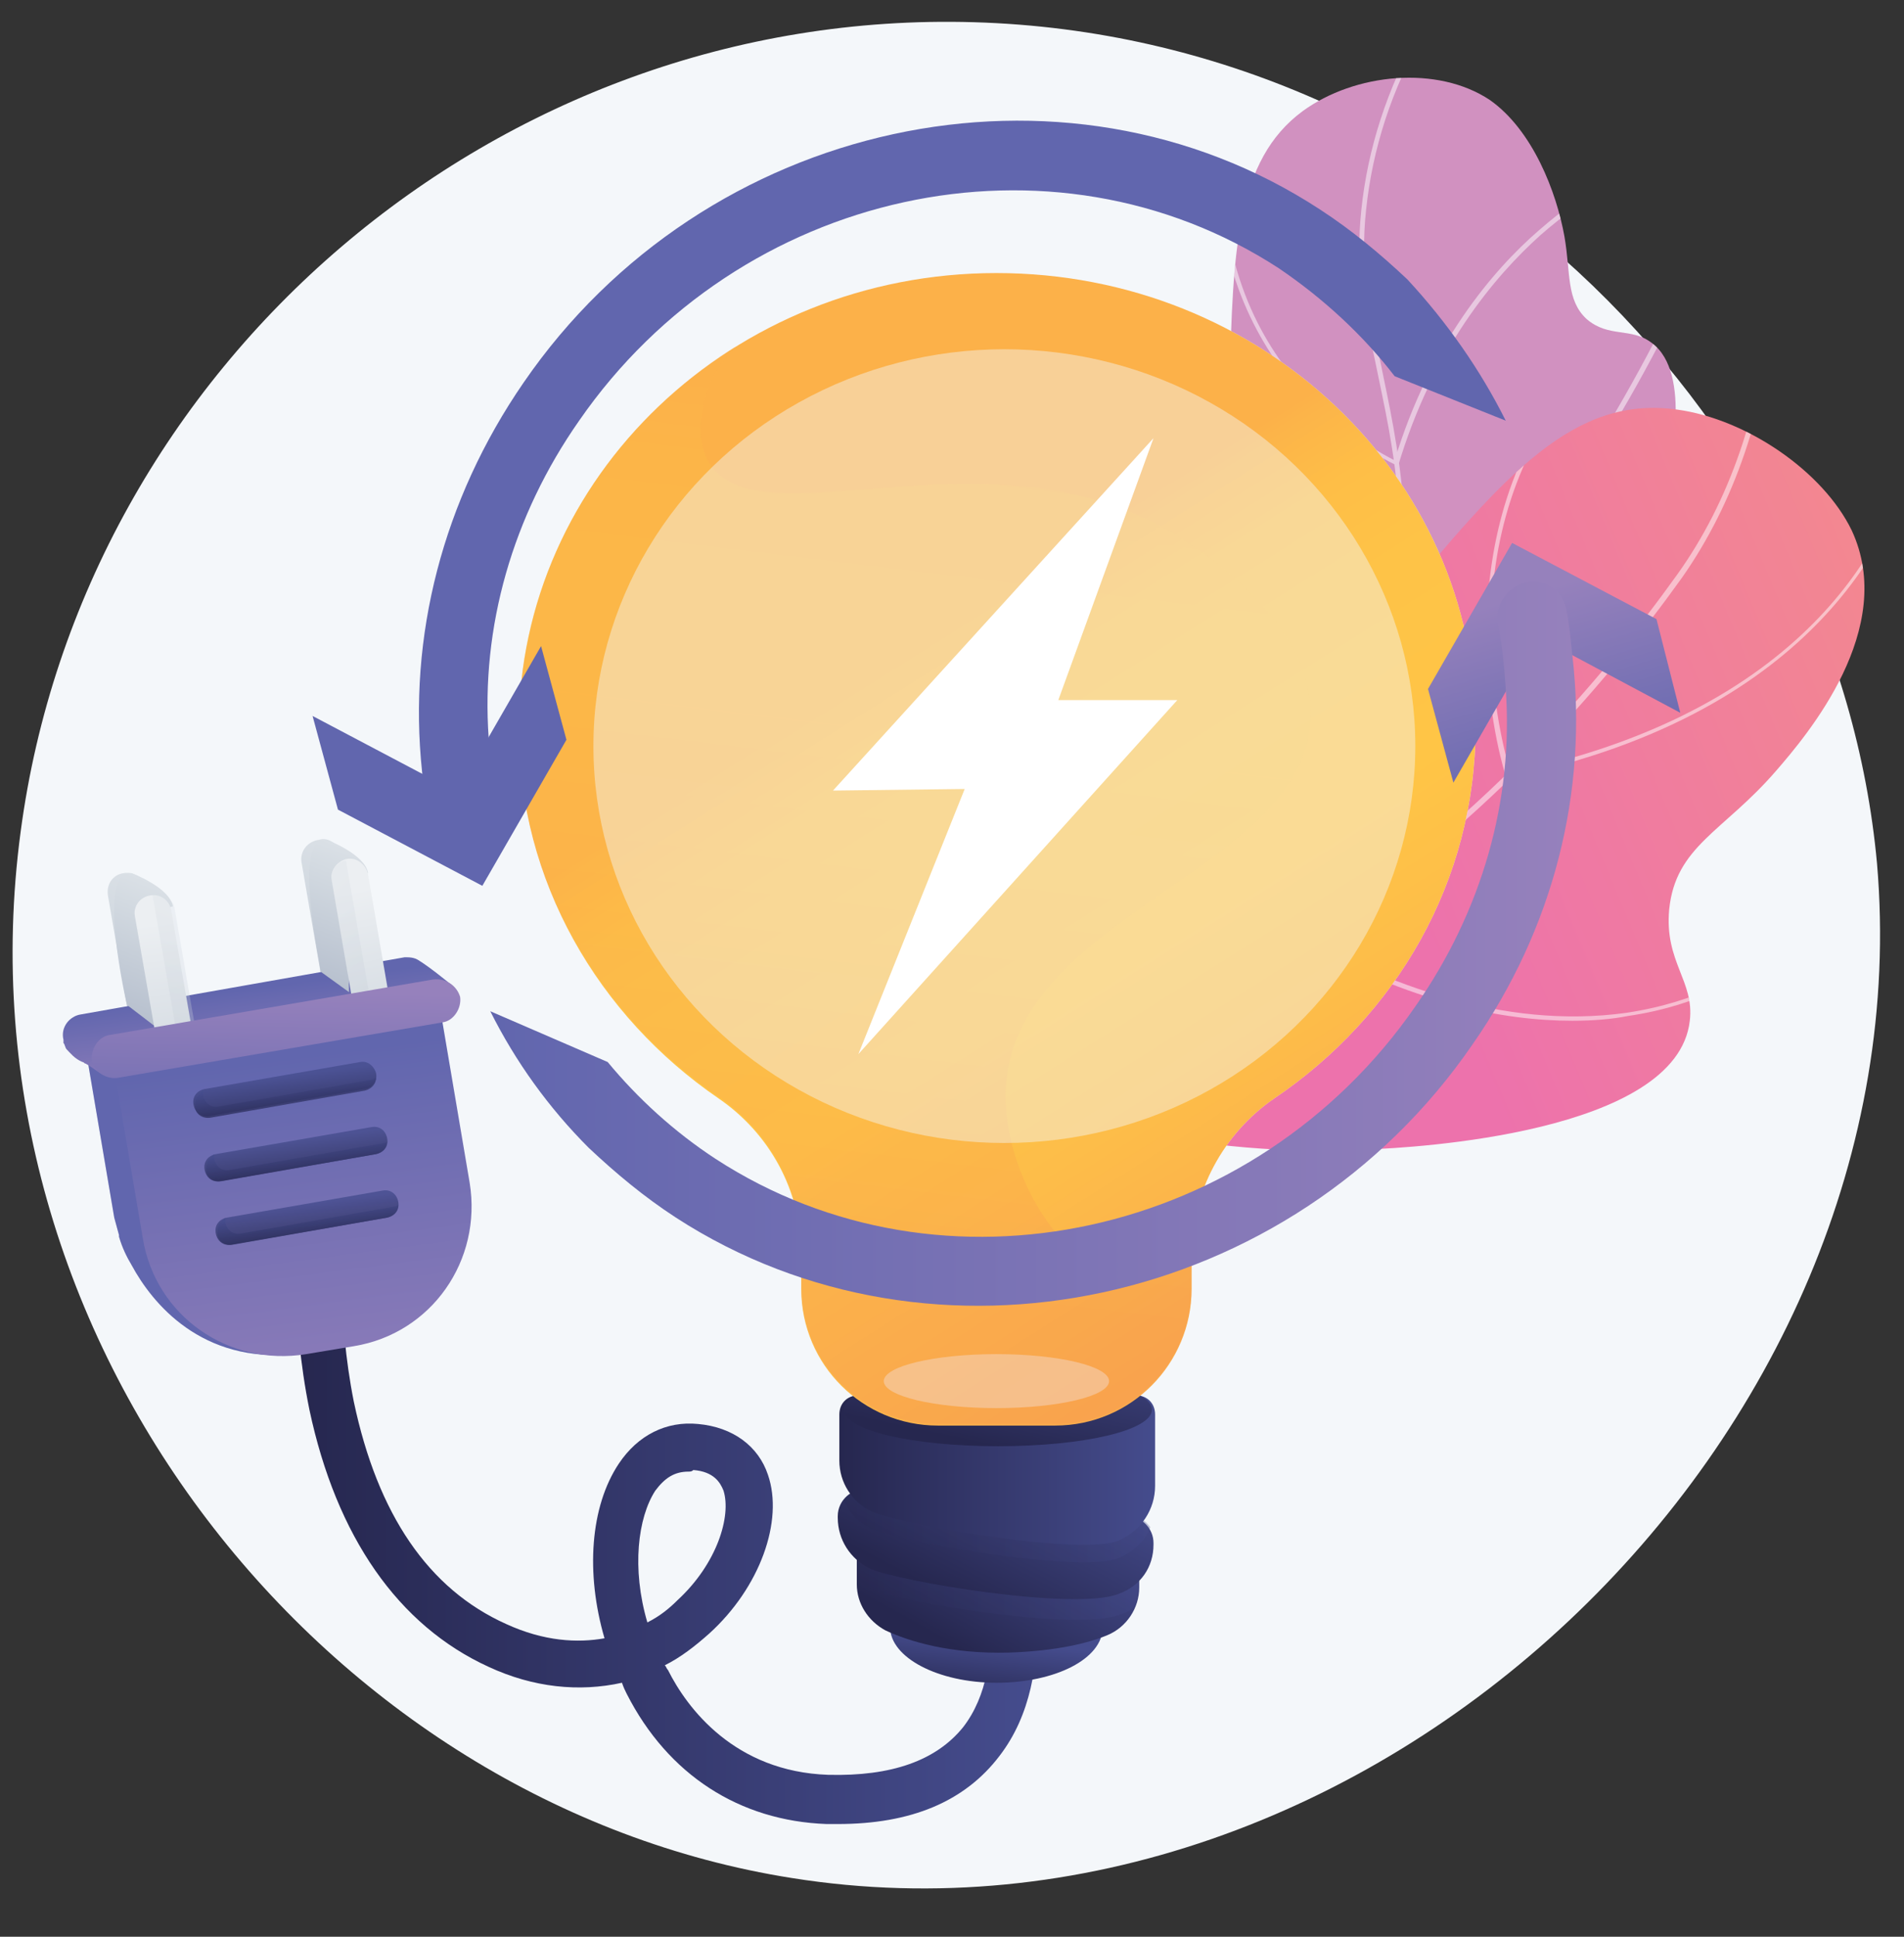 <?xml version="1.0" encoding="utf-8"?>
<!-- Generator: Adobe Illustrator 25.0.0, SVG Export Plug-In . SVG Version: 6.00 Build 0)  -->
<svg version="1.1" id="Layer_1" xmlns="http://www.w3.org/2000/svg" xmlns:xlink="http://www.w3.org/1999/xlink" x="0px" y="0px"
	 viewBox="0 0 120 122" style="enable-background:new 0 0 120 122;" xml:space="preserve">
<rect x="0" y="0" width="120" height="122" fill="#333333" stroke="none"/>
<style type="text/css">
	.st0{fill:#F4F7FA;}
	.st1{opacity:0.5;clip-path:url(#SVGID_3_);}
	.st2{fill:#FFFFFF;}
	.st3{opacity:0.5;clip-path:url(#SVGID_6_);}
	.st4{fill:url(#SVGID_7_);}
	.st5{fill:url(#SVGID_8_);}
	.st6{opacity:0.2;fill:url(#SVGID_9_);}
	.st7{fill:url(#SVGID_10_);}
	.st8{fill:url(#SVGID_11_);}
	.st9{opacity:0.8;fill:url(#SVGID_12_);}
	.st10{opacity:0.8;fill:url(#SVGID_13_);}
	.st11{opacity:0.8;fill:url(#SVGID_14_);}
	.st12{fill:url(#SVGID_15_);}
	.st13{fill:url(#SVGID_16_);}
	.st14{fill:url(#SVGID_17_);}
	.st15{fill:url(#SVGID_18_);}
	.st16{opacity:0.3;fill:url(#SVGID_19_);}
	.st17{fill:url(#SVGID_20_);}
	.st18{opacity:0.3;fill:url(#SVGID_21_);}
	.st19{fill:url(#SVGID_22_);}
	.st20{fill:url(#SVGID_23_);}
	.st21{opacity:0.8;fill:url(#SVGID_24_);}
	.st22{opacity:0.8;fill:url(#SVGID_25_);}
	.st23{opacity:0.8;fill:url(#SVGID_26_);}
	.st24{opacity:0.8;fill:url(#SVGID_27_);}
	.st25{opacity:0.8;fill:url(#SVGID_28_);}
	.st26{opacity:0.8;fill:url(#SVGID_29_);}
	.st27{opacity:0.75;fill:#F4F7FA;}
	.st28{fill:url(#SVGID_30_);}
	.st29{fill:url(#SVGID_31_);}
	.st30{opacity:0.3;fill:url(#SVGID_32_);}
	.st31{fill:url(#SVGID_33_);}
	.st32{opacity:0.3;fill:url(#SVGID_34_);}
	.st33{fill:url(#SVGID_35_);}
	.st34{fill:url(#SVGID_36_);}
	.st35{fill:url(#SVGID_37_);}
	.st36{opacity:0.5;fill:#F4F7FA;}
	.st37{opacity:0.3;fill:url(#SVGID_38_);}
	.st38{opacity:0.44;fill:#F4F7FA;}
	.st39{fill:url(#SVGID_39_);}
	.st40{fill:url(#SVGID_40_);}
	.st41{fill:url(#SVGID_41_);}
	.st42{fill:url(#SVGID_42_);}
</style>
<g>
	<path class="st0" d="M61.4,1.4C31.3,0.5,5.2,23,1.3,52.4c-4.3,32.2,19.4,61.3,48.6,65.9c36.3,5.8,71.5-27.7,68.4-63.9
		C115.8,27.1,92,2.3,61.4,1.4z"/>
	<g>
		<g>
			<g>
				<defs>
					<path id="SVGID_1_" d="M70.2,61.4c2.7-2.6,6.3-6.7,8-12.6c2.1-7.7-1-11.6-0.7-24.7c0.2-8.3,0.4-14,4.6-17.1
						c3.3-2.4,8.5-2.9,11.8-0.7c2.7,1.9,4.2,5.8,4.7,8.6c0.4,2.3,0.1,4,1.4,5.2c1.4,1.2,2.8,0.5,4.1,1.5c2.6,1.9,1.1,8,0.9,9
						C102.2,41.7,92,49.2,87.5,52.4C83.8,55,78.1,58.6,70.2,61.4z"/>
				</defs>
				<linearGradient id="SVGID_2_" gradientUnits="userSpaceOnUse" x1="87.893" y1="42.584" x2="87.514" y2="100.228">
					<stop  offset="3.597120e-03" style="stop-color:#D191C0"/>
					<stop  offset="1" style="stop-color:#8172B4"/>
				</linearGradient>
				<use xlink:href="#SVGID_1_"  style="overflow:visible;fill:url(#SVGID_2_);"/>
				<clipPath id="SVGID_3_">
					<use xlink:href="#SVGID_1_"  style="overflow:visible;"/>
				</clipPath>
				<g class="st1">
					<path class="st2" d="M67.1,63.4L67,63.2c4.7-1.8,8.8-4,12.1-6.4c4.9-3.6,7.9-7.7,9-12.2c0.9-3.5,0.6-7.2,0.1-12.3
						c-0.3-4.1-1-6.9-1.5-9.4c-0.7-3.3-1.3-5.9-0.9-9.7c0.4-3.8,1.6-7.6,3.7-11.3L89.8,2c-2.1,3.6-3.3,7.4-3.7,11.2
						c-0.4,3.7,0.2,6.3,0.9,9.6c0.5,2.5,1.2,5.4,1.5,9.5c0.4,4.9,0.7,8.8-0.1,12.4c-1.1,4.6-4.2,8.8-9.1,12.4
						C76,59.5,71.9,61.6,67.1,63.4z"/>
					<path class="st2" d="M88.1,29.4L88,29.3c0,0-2.7-1.2-5.5-4c-2.5-2.6-5.5-7.1-5.7-13.8l0.3,0c0.2,6.7,3.1,11.1,5.6,13.6
						c2.3,2.4,4.6,3.6,5.2,3.9c2.2-7.3,6.2-12,9.1-14.5c3.2-2.8,5.9-3.9,5.9-3.9l0.1,0.3c0,0-2.7,1.1-5.9,3.9
						c-2.9,2.6-6.8,7.2-9,14.6L88.1,29.4z"/>
					<path class="st2" d="M88.7,40.4L88.7,40.4c-0.1-0.1-2.8-4-6.2-7.4c-3.4-3.4-11.4-4.5-11.5-4.5l0-0.3c0,0,2.1,0.3,4.5,1
						c2.3,0.7,5.3,1.8,7.2,3.6c3.2,3.1,5.7,6.7,6.1,7.3c8.4-2.6,17.3-22.3,17.4-22.5l0.3,0.1c0,0.1-2.3,5.1-5.6,10.4
						c-4.4,7.1-8.5,11.3-12.1,12.3L88.7,40.4z"/>
					<path class="st2" d="M80.5,56l0.1-0.3c2.1-3.7,1.8-7.6-0.9-11.6c-2.1-3-4.8-4.9-4.8-4.9L75,39c0,0,2.8,2,4.9,5
						c2.7,3.9,3.1,8,1.1,11.7c1-0.1,4.6-0.7,9-2.3c4.8-1.7,11.7-4.9,17.2-10.6l10.5-11l0.2,0.2l-10.5,11c-5.5,5.7-12.4,9-17.3,10.7
						c-5.3,1.8-9.3,2.3-9.4,2.3L80.5,56z"/>
				</g>
			</g>
		</g>
		<g>
			<g>
				<defs>
					<path id="SVGID_4_" d="M58.6,67.4c7.3,2.9,17.1,5.6,27.7,5c2.7-0.1,19.4-1,20.2-8.1c0.3-2.5-1.6-3.7-1.3-7
						c0.4-4,3.4-4.9,6.7-8.7c2-2.3,7.7-9,4.8-15.2c-1.8-3.7-6.6-7-11-7.6c-6.5-0.9-10.8,4-17.9,12.6c-6.3,7.6-6.4,10-11,15.4
						C73.2,57.7,67.7,62.9,58.6,67.4z"/>
				</defs>
				<linearGradient id="SVGID_5_" gradientUnits="userSpaceOnUse" x1="131.606" y1="35.14" x2="87.386" y2="53.622">
					<stop  offset="0" style="stop-color:#F58F86"/>
					<stop  offset="1" style="stop-color:#ED72AC"/>
				</linearGradient>
				<use xlink:href="#SVGID_4_"  style="overflow:visible;fill:url(#SVGID_5_);"/>
				<clipPath id="SVGID_6_">
					<use xlink:href="#SVGID_4_"  style="overflow:visible;"/>
				</clipPath>
				<g class="st3">
					<path class="st2" d="M55.4,67.4c-2,0-4-0.1-6-0.4c-8.2-1.1-16-4.4-23.2-9.7l0.2-0.2c7.2,5.3,15,8.5,23.1,9.6
						c10.8,1.5,21.7-1.1,32.3-7.6c11.1-6.8,19.1-16.2,23.9-22.9c3.3-4.6,5.3-10.4,5.9-17.2l0.3,0c-0.6,6.9-2.6,12.7-5.9,17.4
						c-4.8,6.7-12.9,16.2-24,23C73.2,64.7,64.3,67.4,55.4,67.4z"/>
					<path class="st2" d="M94.9,49l0-0.1c0,0-1.1-3.4-1.2-8c-0.1-4.2,0.5-10.4,4.4-15.7l0.2,0.2c-3.8,5.2-4.5,11.3-4.3,15.5
						c0.1,4,1,7.1,1.2,7.8c19.6-4.1,24-15.7,24.9-19.2c0-0.1,0-0.1,0-0.2l0.3,0.1c0,0,0,0.1,0,0.1C119.4,33,114.9,44.9,95,49
						L94.9,49z"/>
					<path class="st2" d="M99.1,64.3c-4.3,0-10.2-1.1-17.2-5.1l-0.1,0l0-0.1c0-0.1-0.7-10.8,5-22.7l5.8-12l0.3,0.1l-5.8,12
						c-5.4,11.3-5.1,21.5-5,22.5c5,2.8,12.5,5.9,20.4,4.8c4.7-0.7,7.4-2.6,7.4-2.7l0.2,0.2c0,0-2.7,2-7.5,2.7
						C101.6,64.2,100.4,64.3,99.1,64.3z"/>
				</g>
			</g>
		</g>
	</g>
	<linearGradient id="SVGID_7_" gradientUnits="userSpaceOnUse" x1="18.521" y1="96.291" x2="65.229" y2="96.291">
		<stop  offset="3.597000e-03" style="stop-color:#26274F"/>
		<stop  offset="1" style="stop-color:#454C8D"/>
	</linearGradient>
	<path class="st4" d="M52.8,114.9c-0.2,0-0.5,0-0.7,0c-5.5-0.2-10-3.1-12.6-8.2c-0.1-0.2-0.2-0.4-0.3-0.7c-2.7,0.6-5.6,0.3-8.4-1
		c-5.7-2.6-9.6-8.2-11.3-16.2c-1.2-5.9-0.8-11-0.8-11.2l2.9,0.3c0,0-0.4,4.9,0.7,10.4c1.5,7.1,4.7,11.8,9.6,14
		c2.4,1.1,4.5,1.2,6.2,0.9c-1.2-4.1-0.9-8.3,0.9-11c1.2-1.8,3-2.7,5-2.5c2.2,0.2,3.8,1.4,4.4,3.2c1,2.9-0.5,7.1-3.7,10
		c-0.9,0.8-1.8,1.5-2.8,2c0.1,0.1,0.1,0.2,0.2,0.3c1.2,2.4,4.2,6.4,10.1,6.6c4,0.1,6.8-0.9,8.5-3c3.1-4,1.1-10.7,1.1-10.8l2.8-0.8
		c0.1,0.3,2.4,8.2-1.6,13.4C60.8,113.5,57.4,114.9,52.8,114.9z M43.4,92.7c-0.9,0-1.5,0.4-2.1,1.2c-1.1,1.7-1.5,4.9-0.5,8.3
		c0.8-0.4,1.4-0.9,1.9-1.4c2.5-2.3,3.4-5.3,2.9-6.9c-0.2-0.5-0.6-1.2-1.9-1.3C43.6,92.7,43.5,92.7,43.4,92.7z"/>
	<g>
		
			<linearGradient id="SVGID_8_" gradientUnits="userSpaceOnUse" x1="-581.114" y1="67.6" x2="-548.692" y2="40.941" gradientTransform="matrix(0.986 -0.169 0.169 0.986 575.968 -91.174)">
			<stop  offset="3.597000e-03" style="stop-color:#6166AE"/>
			<stop  offset="1" style="stop-color:#9681BC"/>
		</linearGradient>
		<path class="st5" d="M5.2,64.9l2,11.8c0.1,0.4,0.2,0.7,0.3,1.1c0,0,0,0,0,0s0,0,0,0.1c0.2,0.7,0.5,1.3,0.8,1.8
			c1.3,2.4,4.4,6.2,10.3,5.6c-0.5-0.4-1.1-0.9-1.7-1.4c0.2,0,0.4-0.1,0.6-0.1l3-0.5c4.9-0.8,8.1-5.4,7.2-10.2l-2-11.8L5.2,64.9z"/>
		
			<linearGradient id="SVGID_9_" gradientUnits="userSpaceOnUse" x1="-581.114" y1="67.6" x2="-548.692" y2="40.941" gradientTransform="matrix(0.986 -0.169 0.169 0.986 575.968 -91.174)">
			<stop  offset="3.597000e-03" style="stop-color:#6166AE"/>
			<stop  offset="1" style="stop-color:#9681BC"/>
		</linearGradient>
		<path class="st6" d="M5.2,64.9l2,11.8c0.1,0.4,0.2,0.7,0.3,1.1c0,0,0,0,0,0s0,0,0,0.1c0.2,0.7,0.5,1.3,0.8,1.8
			c1.3,2.4,4.4,6.2,10.3,5.6c-0.5-0.4-1.1-0.9-1.7-1.4c0.2,0,0.4-0.1,0.6-0.1l3-0.5c4.9-0.8,8.1-5.4,7.2-10.2l-2-11.8L5.2,64.9z"/>
		<g>
			
				<linearGradient id="SVGID_10_" gradientUnits="userSpaceOnUse" x1="-577.425" y1="43.691" x2="-588.318" y2="61.982" gradientTransform="matrix(0.986 -0.169 0.169 0.986 575.968 -91.174)">
				<stop  offset="0" style="stop-color:#ECEFF2"/>
				<stop  offset="0.474" style="stop-color:#D3DAE1"/>
				<stop  offset="0.995" style="stop-color:#B7C0CE"/>
			</linearGradient>
			<path class="st7" d="M7.8,55L7.8,55L7.8,55c-0.7,0.1-1.1,0.7-1,1.4l2.3,13.3c0.1,0.6,0.7,1.1,1.3,1l0,0l0,0
				c0.6-0.1,1-0.8,0.9-1.4L9.1,55.9C9,55.3,8.4,54.9,7.8,55z"/>
			
				<linearGradient id="SVGID_11_" gradientUnits="userSpaceOnUse" x1="-564.93" y1="43.672" x2="-575.837" y2="61.987" gradientTransform="matrix(0.986 -0.169 0.169 0.986 575.968 -91.174)">
				<stop  offset="0" style="stop-color:#ECEFF2"/>
				<stop  offset="0.474" style="stop-color:#D3DAE1"/>
				<stop  offset="0.995" style="stop-color:#B7C0CE"/>
			</linearGradient>
			<path class="st8" d="M20.1,52.9L20.1,52.9L20.1,52.9c-0.7,0.1-1.2,0.7-1.1,1.4l2.3,13.3c0.1,0.6,0.8,1.1,1.4,1l0,0l0,0
				c0.6-0.1,1.1-0.8,1-1.4l-2.3-13.3C21.4,53.2,20.7,52.7,20.1,52.9z"/>
		</g>
		<g>
			
				<linearGradient id="SVGID_12_" gradientUnits="userSpaceOnUse" x1="-578.562" y1="60.778" x2="-578.662" y2="63.357" gradientTransform="matrix(0.986 -0.169 0.169 0.986 575.968 -91.174)">
				<stop  offset="0" style="stop-color:#454C8D"/>
				<stop  offset="0.996" style="stop-color:#26274F"/>
			</linearGradient>
			<path class="st9" d="M21.9,66.3c0.1,0.5-0.2,0.9-0.7,1L11.4,69c-0.5,0.1-0.9-0.2-1-0.7l0,0c-0.1-0.5,0.2-0.9,0.7-1l9.8-1.7
				C21.3,65.5,21.8,65.9,21.9,66.3L21.9,66.3z"/>
			
				<linearGradient id="SVGID_13_" gradientUnits="userSpaceOnUse" x1="-578.562" y1="64.865" x2="-578.662" y2="67.444" gradientTransform="matrix(0.986 -0.169 0.169 0.986 575.968 -91.174)">
				<stop  offset="0" style="stop-color:#454C8D"/>
				<stop  offset="0.996" style="stop-color:#26274F"/>
			</linearGradient>
			<path class="st10" d="M22.6,70.4c0.1,0.5-0.2,0.9-0.7,1L12.1,73c-0.5,0.1-0.9-0.2-1-0.7l0,0c-0.1-0.5,0.2-0.9,0.7-1l9.8-1.7
				C22,69.6,22.5,69.9,22.6,70.4L22.6,70.4z"/>
			
				<linearGradient id="SVGID_14_" gradientUnits="userSpaceOnUse" x1="-578.562" y1="68.952" x2="-578.662" y2="71.53" gradientTransform="matrix(0.986 -0.169 0.169 0.986 575.968 -91.174)">
				<stop  offset="0" style="stop-color:#454C8D"/>
				<stop  offset="0.996" style="stop-color:#26274F"/>
			</linearGradient>
			<path class="st11" d="M23.3,74.4c0.1,0.5-0.2,0.9-0.7,1l-9.8,1.7c-0.5,0.1-0.9-0.2-1-0.7l0,0c-0.1-0.5,0.2-0.9,0.7-1l9.8-1.7
				C22.7,73.6,23.2,73.9,23.3,74.4L23.3,74.4z"/>
		</g>
		
			<linearGradient id="SVGID_15_" gradientUnits="userSpaceOnUse" x1="-577.859" y1="56.562" x2="-578.095" y2="62.646" gradientTransform="matrix(0.986 -0.169 0.169 0.986 575.968 -91.174)">
			<stop  offset="3.597000e-03" style="stop-color:#6166AE"/>
			<stop  offset="1" style="stop-color:#9681BC"/>
		</linearGradient>
		<path class="st12" d="M28.4,62c0,0-1.2-1-2-1.5c0,0,0,0,0,0c-0.3-0.2-0.6-0.2-0.9-0.2L5.1,63.9c-0.7,0.1-1.3,0.8-1.1,1.6l0,0
			C4,65.5,4,65.7,4,65.7h0c0,0,0,0,0,0c0.1,0.1,0.1,0.3,0.2,0.4c0.2,0.2,0.5,0.6,1,0.8c0,0,0,0,0,0c0.1,0,0.1,0.1,0.2,0.1
			c0.7,0.4,1,0.8,1.6,0.8c0.3,0,4.2-1.1,8.7-2.3l10.9-1.9c0.7-0.1,1.2-0.8,1.1-1.5C28.2,62.1,28.4,62,28.4,62z"/>
		
			<linearGradient id="SVGID_16_" gradientUnits="userSpaceOnUse" x1="-580.125" y1="45.446" x2="-586.7" y2="56.486" gradientTransform="matrix(0.986 -0.169 0.169 0.986 575.968 -91.174)">
			<stop  offset="0" style="stop-color:#ECEFF2"/>
			<stop  offset="0.474" style="stop-color:#D3DAE1"/>
			<stop  offset="0.995" style="stop-color:#B7C0CE"/>
		</linearGradient>
		<path class="st13" d="M8.3,55c0,0,2.4,0.9,2.6,2.1c-1.5,0.1-1.2,7.5-1.2,7.5L8,63.3C8,63.3,6,54.7,8.3,55z"/>
		
			<linearGradient id="SVGID_17_" gradientUnits="userSpaceOnUse" x1="-567.63" y1="45.446" x2="-574.204" y2="56.486" gradientTransform="matrix(0.986 -0.169 0.169 0.986 575.968 -91.174)">
			<stop  offset="0" style="stop-color:#ECEFF2"/>
			<stop  offset="0.474" style="stop-color:#D3DAE1"/>
			<stop  offset="0.995" style="stop-color:#B7C0CE"/>
		</linearGradient>
		<path class="st14" d="M20.6,52.9c0,0,2.4,0.9,2.6,2.1c-1.5,0.1-1.2,7.5-1.2,7.5l-1.8-1.3C20.3,61.2,18.3,52.6,20.6,52.9z"/>
		<g>
			<g>
				<g>
					
						<linearGradient id="SVGID_18_" gradientUnits="userSpaceOnUse" x1="-583.029" y1="51.522" x2="-583.774" y2="70.712" gradientTransform="matrix(0.986 -0.169 0.169 0.986 575.968 -91.174)">
						<stop  offset="0" style="stop-color:#ECEFF2"/>
						<stop  offset="0.474" style="stop-color:#D3DAE1"/>
						<stop  offset="0.995" style="stop-color:#B7C0CE"/>
					</linearGradient>
					<path class="st15" d="M13.1,70.6c0.1,0.6-0.3,1.2-1,1.3l0,0c-0.6,0.1-1.2-0.3-1.3-1L8.5,57.7c-0.1-0.6,0.3-1.2,1-1.3l0,0
						c0.6-0.1,1.2,0.3,1.3,1L13.1,70.6z"/>
					
						<linearGradient id="SVGID_19_" gradientUnits="userSpaceOnUse" x1="-575.68" y1="45.563" x2="-586.347" y2="63.474" gradientTransform="matrix(0.986 -0.169 0.169 0.986 575.968 -91.174)">
						<stop  offset="0" style="stop-color:#ECEFF2"/>
						<stop  offset="0.474" style="stop-color:#D3DAE1"/>
						<stop  offset="0.995" style="stop-color:#B7C0CE"/>
					</linearGradient>
					<path class="st16" d="M11,57.2l2.3,13.3c0.1,0.6-0.4,1.2-1,1.3l0,0L9.6,56.3l0,0C10.2,56.2,10.9,56.6,11,57.2z"/>
				</g>
				<g>
					
						<linearGradient id="SVGID_20_" gradientUnits="userSpaceOnUse" x1="-496.813" y1="50.975" x2="-497.558" y2="70.165" gradientTransform="matrix(-0.986 0.169 0.169 0.986 -476.324 89.817)">
						<stop  offset="0" style="stop-color:#ECEFF2"/>
						<stop  offset="0.474" style="stop-color:#D3DAE1"/>
						<stop  offset="0.995" style="stop-color:#B7C0CE"/>
					</linearGradient>
					<path class="st17" d="M23.2,55.1c-0.1-0.6-0.7-1.1-1.3-1l0,0c-0.6,0.1-1.1,0.7-1,1.3l2.3,13.4c0.1,0.6,0.7,1.1,1.3,1l0,0
						c0.6-0.1,1.1-0.7,1-1.3L23.2,55.1z"/>
					
						<linearGradient id="SVGID_21_" gradientUnits="userSpaceOnUse" x1="-489.59" y1="45.014" x2="-500.255" y2="62.922" gradientTransform="matrix(-0.986 0.169 0.169 0.986 -476.324 89.817)">
						<stop  offset="0" style="stop-color:#ECEFF2"/>
						<stop  offset="0.474" style="stop-color:#D3DAE1"/>
						<stop  offset="0.995" style="stop-color:#B7C0CE"/>
					</linearGradient>
					<path class="st18" d="M20.9,55.5l2.3,13.3c0.1,0.6,0.7,1,1.3,0.9l0,0l-2.7-15.5l0,0C21.2,54.3,20.8,54.9,20.9,55.5z"/>
				</g>
			</g>
			
				<linearGradient id="SVGID_22_" gradientUnits="userSpaceOnUse" x1="-576.762" y1="61.101" x2="-577.762" y2="86.843" gradientTransform="matrix(0.986 -0.169 0.169 0.986 575.968 -91.174)">
				<stop  offset="3.597000e-03" style="stop-color:#6166AE"/>
				<stop  offset="1" style="stop-color:#9681BC"/>
			</linearGradient>
			<path class="st19" d="M7,66.2l2,11.8c0.8,4.9,5.4,8.1,10.3,7.3l3-0.5c4.9-0.8,8.1-5.4,7.3-10.3l-2-11.8L7,66.2z"/>
			
				<linearGradient id="SVGID_23_" gradientUnits="userSpaceOnUse" x1="-578.619" y1="68.088" x2="-576.449" y2="56.938" gradientTransform="matrix(0.986 -0.169 0.169 0.986 575.968 -91.174)">
				<stop  offset="3.597000e-03" style="stop-color:#6166AE"/>
				<stop  offset="1" style="stop-color:#9681BC"/>
			</linearGradient>
			<path class="st20" d="M29,62.8c0.1,0.7-0.4,1.5-1.1,1.6L7.4,67.9c-0.7,0.1-1.5-0.4-1.6-1.1l0,0c-0.1-0.7,0.4-1.5,1.1-1.6
				l20.4-3.5C28.1,61.6,28.8,62.1,29,62.8L29,62.8z"/>
			<g>
				
					<linearGradient id="SVGID_24_" gradientUnits="userSpaceOnUse" x1="-576.957" y1="62.384" x2="-577.057" y2="64.962" gradientTransform="matrix(0.986 -0.169 0.169 0.986 575.968 -91.174)">
					<stop  offset="0" style="stop-color:#454C8D"/>
					<stop  offset="0.996" style="stop-color:#26274F"/>
				</linearGradient>
				<path class="st21" d="M23.7,67.6c0.1,0.5-0.2,0.9-0.7,1l-9.8,1.7c-0.5,0.1-0.9-0.2-1-0.7l0,0c-0.1-0.5,0.2-0.9,0.7-1l9.8-1.7
					C23.2,66.8,23.6,67.2,23.7,67.6L23.7,67.6z"/>
				
					<linearGradient id="SVGID_25_" gradientUnits="userSpaceOnUse" x1="-576.957" y1="66.471" x2="-577.057" y2="69.049" gradientTransform="matrix(0.986 -0.169 0.169 0.986 575.968 -91.174)">
					<stop  offset="0" style="stop-color:#454C8D"/>
					<stop  offset="0.996" style="stop-color:#26274F"/>
				</linearGradient>
				<path class="st22" d="M24.4,71.7c0.1,0.5-0.2,0.9-0.7,1l-9.8,1.7c-0.5,0.1-0.9-0.2-1-0.7l0,0c-0.1-0.5,0.2-0.9,0.7-1l9.8-1.7
					C23.9,70.9,24.3,71.2,24.4,71.7L24.4,71.7z"/>
				
					<linearGradient id="SVGID_26_" gradientUnits="userSpaceOnUse" x1="-576.957" y1="70.557" x2="-577.057" y2="73.136" gradientTransform="matrix(0.986 -0.169 0.169 0.986 575.968 -91.174)">
					<stop  offset="0" style="stop-color:#454C8D"/>
					<stop  offset="0.996" style="stop-color:#26274F"/>
				</linearGradient>
				<path class="st23" d="M25.1,75.7c0.1,0.5-0.2,0.9-0.7,1l-9.8,1.7c-0.5,0.1-0.9-0.2-1-0.7l0,0c-0.1-0.5,0.2-0.9,0.7-1l9.8-1.7
					C24.6,74.9,25,75.2,25.1,75.7L25.1,75.7z"/>
			</g>
			<g>
				
					<linearGradient id="SVGID_27_" gradientUnits="userSpaceOnUse" x1="-576.991" y1="62.755" x2="-577.072" y2="64.822" gradientTransform="matrix(0.986 -0.169 0.169 0.986 575.968 -91.174)">
					<stop  offset="0" style="stop-color:#454C8D"/>
					<stop  offset="0.996" style="stop-color:#26274F"/>
				</linearGradient>
				<path class="st24" d="M23.7,67.9c0,0.4-0.3,0.7-0.7,0.8l-9.7,1.7c-0.5,0.1-1-0.2-1-0.7c0-0.2,0-0.5,0.2-0.7
					c0.1-0.1,0.2-0.2,0.3-0.3c0,0.1,0,0.2,0,0.3c0.1,0.5,0.5,0.8,1,0.7l9.7-1.7C23.5,68,23.6,67.9,23.7,67.9z"/>
				
					<linearGradient id="SVGID_28_" gradientUnits="userSpaceOnUse" x1="-576.991" y1="66.841" x2="-577.072" y2="68.909" gradientTransform="matrix(0.986 -0.169 0.169 0.986 575.968 -91.174)">
					<stop  offset="0" style="stop-color:#454C8D"/>
					<stop  offset="0.996" style="stop-color:#26274F"/>
				</linearGradient>
				<path class="st25" d="M24.4,71.9c0,0.4-0.3,0.7-0.7,0.8l-9.7,1.7c-0.5,0.1-1-0.2-1-0.7c0-0.2,0-0.5,0.2-0.7
					c0.1-0.1,0.2-0.2,0.3-0.3c0,0.1,0,0.2,0,0.3c0.1,0.5,0.5,0.8,1,0.7l9.7-1.7C24.2,72,24.3,72,24.4,71.9z"/>
				
					<linearGradient id="SVGID_29_" gradientUnits="userSpaceOnUse" x1="-576.991" y1="70.927" x2="-577.072" y2="72.996" gradientTransform="matrix(0.986 -0.169 0.169 0.986 575.968 -91.174)">
					<stop  offset="0" style="stop-color:#454C8D"/>
					<stop  offset="0.996" style="stop-color:#26274F"/>
				</linearGradient>
				<path class="st26" d="M25.1,75.9c0,0.4-0.3,0.7-0.7,0.8l-9.7,1.7c-0.5,0.1-1-0.2-1-0.7c0-0.2,0-0.5,0.2-0.7
					c0.1-0.1,0.2-0.2,0.3-0.3c0,0.1,0,0.2,0,0.3c0.1,0.5,0.5,0.8,1,0.7l9.7-1.7C24.9,76,25,76,25.1,75.9z"/>
			</g>
		</g>
	</g>
	<g>
		<path class="st27" d="M93,45.8C93,30,79.5,17.2,62.8,17.2c-16.6,0-30.1,12.8-30.1,28.7c0,9.6,5,18.1,12.6,23.3
			c3.2,2.2,5.2,5.8,5.2,9.8v2.2c0,4.8,3.9,8.6,8.6,8.6h7.4c4.8,0,8.6-3.9,8.6-8.6v-2.2c0-3.9,2-7.6,5.2-9.8C88,64,93,55.5,93,45.8z"
			/>
		<linearGradient id="SVGID_30_" gradientUnits="userSpaceOnUse" x1="62.212" y1="107.568" x2="62.747" y2="103.288">
			<stop  offset="3.597000e-03" style="stop-color:#26274F"/>
			<stop  offset="1" style="stop-color:#454C8D"/>
		</linearGradient>
		<path class="st28" d="M69.5,102.5c0,2-3,3.5-6.7,3.5c-3.7,0-6.7-1.6-6.7-3.5c0-2,3-3.5,6.7-3.5C66.5,99,69.5,100.6,69.5,102.5z"/>
		<linearGradient id="SVGID_31_" gradientUnits="userSpaceOnUse" x1="60.011" y1="103.667" x2="65.361" y2="94.037">
			<stop  offset="3.597000e-03" style="stop-color:#26274F"/>
			<stop  offset="1" style="stop-color:#454C8D"/>
		</linearGradient>
		<path class="st29" d="M54,96.2v3.6c0,1.2,0.7,2.3,1.8,2.9c1.5,0.7,4.1,1.5,7.8,1.4c3-0.1,5-0.6,6.2-1.1c1.2-0.5,2-1.7,2-3v-2
			L54,96.2z"/>
		<linearGradient id="SVGID_32_" gradientUnits="userSpaceOnUse" x1="53.961" y1="99.104" x2="71.717" y2="99.104">
			<stop  offset="3.597000e-03" style="stop-color:#26274F"/>
			<stop  offset="1" style="stop-color:#454C8D"/>
		</linearGradient>
		<path class="st30" d="M54,99.4c0.3,0.3,0.6,0.5,0.9,0.7c1.7,0.8,13,2.7,15.7,1.6c0.4-0.1,0.7-0.3,0.9-0.5c0.1-0.3,0.2-0.7,0.2-1.1
			v-2L54,96.2V99.4z"/>
		<linearGradient id="SVGID_33_" gradientUnits="userSpaceOnUse" x1="60.521" y1="101.036" x2="65.804" y2="90.871">
			<stop  offset="3.597000e-03" style="stop-color:#26274F"/>
			<stop  offset="1" style="stop-color:#454C8D"/>
		</linearGradient>
		<path class="st31" d="M54.7,93.8c-1-0.1-1.9,0.7-1.9,1.7v0.1c0,1.4,0.8,2.6,2,3.2c1.7,0.8,13,2.7,15.7,1.6
			c1.4-0.5,2.2-1.7,2.2-3.1v-0.1c0-0.9-0.7-1.6-1.5-1.7L54.7,93.8z"/>
		<linearGradient id="SVGID_34_" gradientUnits="userSpaceOnUse" x1="53.166" y1="96.111" x2="72.504" y2="96.111">
			<stop  offset="3.597000e-03" style="stop-color:#26274F"/>
			<stop  offset="1" style="stop-color:#454C8D"/>
		</linearGradient>
		<path class="st32" d="M71.3,95.5l-16.5-1.7c-0.7-0.1-1.2,0.2-1.6,0.7c0.3,0.8,0.9,1.4,1.7,1.8c1.7,0.8,13.5,2.9,15.7,1.8
			c0.9-0.4,1.6-1.1,1.9-1.9C72.2,95.8,71.8,95.5,71.3,95.5z"/>
		<linearGradient id="SVGID_35_" gradientUnits="userSpaceOnUse" x1="52.879" y1="92.617" x2="72.799" y2="92.617">
			<stop  offset="3.597000e-03" style="stop-color:#26274F"/>
			<stop  offset="1" style="stop-color:#454C8D"/>
		</linearGradient>
		<path class="st33" d="M54.1,87.9c-0.7,0-1.2,0.5-1.2,1.2V92c0,1.4,0.8,2.6,2,3.2c1.7,0.8,13.5,2.9,15.7,1.8
			c1.3-0.6,2.2-1.9,2.2-3.4v-4.5c0-0.7-0.5-1.2-1.2-1.2H54.1z"/>
		<linearGradient id="SVGID_36_" gradientUnits="userSpaceOnUse" x1="62.344" y1="91.114" x2="64.306" y2="81.93">
			<stop  offset="3.597000e-03" style="stop-color:#26274F"/>
			<stop  offset="1" style="stop-color:#454C8D"/>
		</linearGradient>
		<path class="st34" d="M72.6,88.8c0,1.3-4.3,2.3-9.7,2.3c-5.4,0-9.7-1-9.7-2.3c0-1.3,4.3-2.3,9.7-2.3
			C68.2,86.5,72.6,87.5,72.6,88.8z"/>
		<linearGradient id="SVGID_37_" gradientUnits="userSpaceOnUse" x1="58.577" y1="39.868" x2="97.496" y2="101.657">
			<stop  offset="0" style="stop-color:#FCB149"/>
			<stop  offset="1.245600e-02" style="stop-color:#FCB449"/>
			<stop  offset="7.672839e-02" style="stop-color:#FEBE47"/>
			<stop  offset="0.159" style="stop-color:#FEC347"/>
			<stop  offset="0.318" style="stop-color:#FFC546"/>
			<stop  offset="0.447" style="stop-color:#FDBD49"/>
			<stop  offset="0.671" style="stop-color:#FAA84D"/>
			<stop  offset="0.866" style="stop-color:#F79350"/>
			<stop  offset="1" style="stop-color:#F79350"/>
		</linearGradient>
		<path class="st35" d="M93,45.8C93,30,79.5,17.2,62.8,17.2c-16.6,0-30.1,12.8-30.1,28.7c0,9.6,5,18.1,12.6,23.3
			c3.2,2.2,5.2,5.8,5.2,9.8v2.2c0,4.8,3.9,8.6,8.6,8.6h7.4c4.8,0,8.6-3.9,8.6-8.6v-2.2c0-3.9,2-7.6,5.2-9.8C88,64,93,55.5,93,45.8z"
			/>
		<ellipse class="st36" cx="62.8" cy="87" rx="7.1" ry="1.7"/>
		<linearGradient id="SVGID_38_" gradientUnits="userSpaceOnUse" x1="59.943" y1="25.941" x2="52.186" y2="89.873">
			<stop  offset="0" style="stop-color:#FCB149"/>
			<stop  offset="1.245600e-02" style="stop-color:#FCB449"/>
			<stop  offset="7.672839e-02" style="stop-color:#FEBE47"/>
			<stop  offset="0.159" style="stop-color:#FEC347"/>
			<stop  offset="0.318" style="stop-color:#FFC546"/>
			<stop  offset="0.447" style="stop-color:#FDBD49"/>
			<stop  offset="0.671" style="stop-color:#FAA84D"/>
			<stop  offset="0.866" style="stop-color:#F79350"/>
			<stop  offset="1" style="stop-color:#F79350"/>
		</linearGradient>
		<path class="st37" d="M63.4,68.5C64,57.4,82.7,54.8,82.6,44.9c0-6.1-7.5-10.6-9-11.5c-11.7-6.7-26,1-29-4.4
			c-0.7-1.4-0.4-2.8-0.2-3.7c0.3-1.3,1-2.5,2-3.5c-8.2,5.1-13.7,14-13.7,24c0,9.6,5,18.1,12.6,23.3c3.2,2.2,5.2,5.8,5.2,9.8v2.2
			c0,4.8,3.9,8.6,8.6,8.6h7.4c4.8,0,8.6-3.9,8.6-8.6v-1.8c-1,0.8-2.2,1.3-3.5,1.3C67.3,80.6,63.1,74,63.4,68.5z"/>
		<ellipse class="st38" cx="63.3" cy="47" rx="25.9" ry="25"/>
		<polygon class="st2" points="72.7,27.6 52.5,49.8 60.8,49.7 54.1,66.4 74.2,44.1 66.7,44.1 		"/>
	</g>
	<g>
		<g>
			<g>
				
					<linearGradient id="SVGID_39_" gradientUnits="userSpaceOnUse" x1="6026.398" y1="-7156.259" x2="6003.415" y2="-7094.513" gradientTransform="matrix(0.284 0.959 0.959 -0.284 5870.352 -8288.771)">
					<stop  offset="3.597000e-03" style="stop-color:#6166AE"/>
					<stop  offset="1" style="stop-color:#9681BC"/>
				</linearGradient>
				<polygon class="st39" points="34.1,40.7 28.8,49.9 19.7,45.1 21.3,51 30.4,55.8 35.7,46.6 				"/>
			</g>
			<linearGradient id="SVGID_40_" gradientUnits="userSpaceOnUse" x1="48.6" y1="64.727" x2="25.616" y2="126.474">
				<stop  offset="3.597000e-03" style="stop-color:#6166AE"/>
				<stop  offset="1" style="stop-color:#9681BC"/>
			</linearGradient>
			<path class="st40" d="M94.9,26.5l-7-2.8c-2-2.6-4.5-4.9-7.3-6.8c-14.3-9.3-34-5-44.1,9.6c-4.2,6-6.2,13-5.7,20
				c0.1,1.4,0.2,2.7,0.5,4.1c0.2,1.2-0.6,2.3-1.7,2.6c-1.2,0.3-2.3-0.4-2.6-1.6c-0.2-1-0.3-2-0.4-3c-0.9-8.5,1.3-17.1,6.4-24.5
				c11.4-16.6,34-21.5,50.2-10.9c2,1.3,3.8,2.8,5.5,4.4C91.2,20.3,93.3,23.3,94.9,26.5z"/>
		</g>
		<g>
			<g>
				
					<linearGradient id="SVGID_41_" gradientUnits="userSpaceOnUse" x1="-5269.991" y1="-4622.338" x2="-5256.538" y2="-4622.338" gradientTransform="matrix(-0.284 -0.959 -0.959 0.284 -5831.888 -3690.126)">
					<stop  offset="3.597000e-03" style="stop-color:#6166AE"/>
					<stop  offset="1" style="stop-color:#9681BC"/>
				</linearGradient>
				<polygon class="st41" points="91.6,49.3 96.9,40.1 105.9,44.9 104.4,39 95.3,34.2 90,43.4 				"/>
			</g>
			<linearGradient id="SVGID_42_" gradientUnits="userSpaceOnUse" x1="30.947" y1="59.505" x2="99.391" y2="59.505">
				<stop  offset="3.597000e-03" style="stop-color:#6166AE"/>
				<stop  offset="1" style="stop-color:#9681BC"/>
			</linearGradient>
			<path class="st42" d="M92.8,65.8c-11.4,16.6-34,21.4-50.2,10.9c-2-1.3-3.8-2.8-5.5-4.4c-2.5-2.5-4.6-5.4-6.2-8.6l7.4,3.2
				c1.9,2.3,4.2,4.4,6.8,6.1c14.3,9.3,34,5,44.1-9.6c4.2-6,6.2-13,5.7-20c-0.1-1.4-0.2-2.7-0.5-4.1c-0.2-1.2,0.6-2.3,1.7-2.6
				c1.2-0.3,2.3,0.4,2.6,1.6c0.2,1,0.3,2,0.4,3C100.1,49.9,97.9,58.5,92.8,65.8z"/>
		</g>
	</g>
</g>
</svg>
